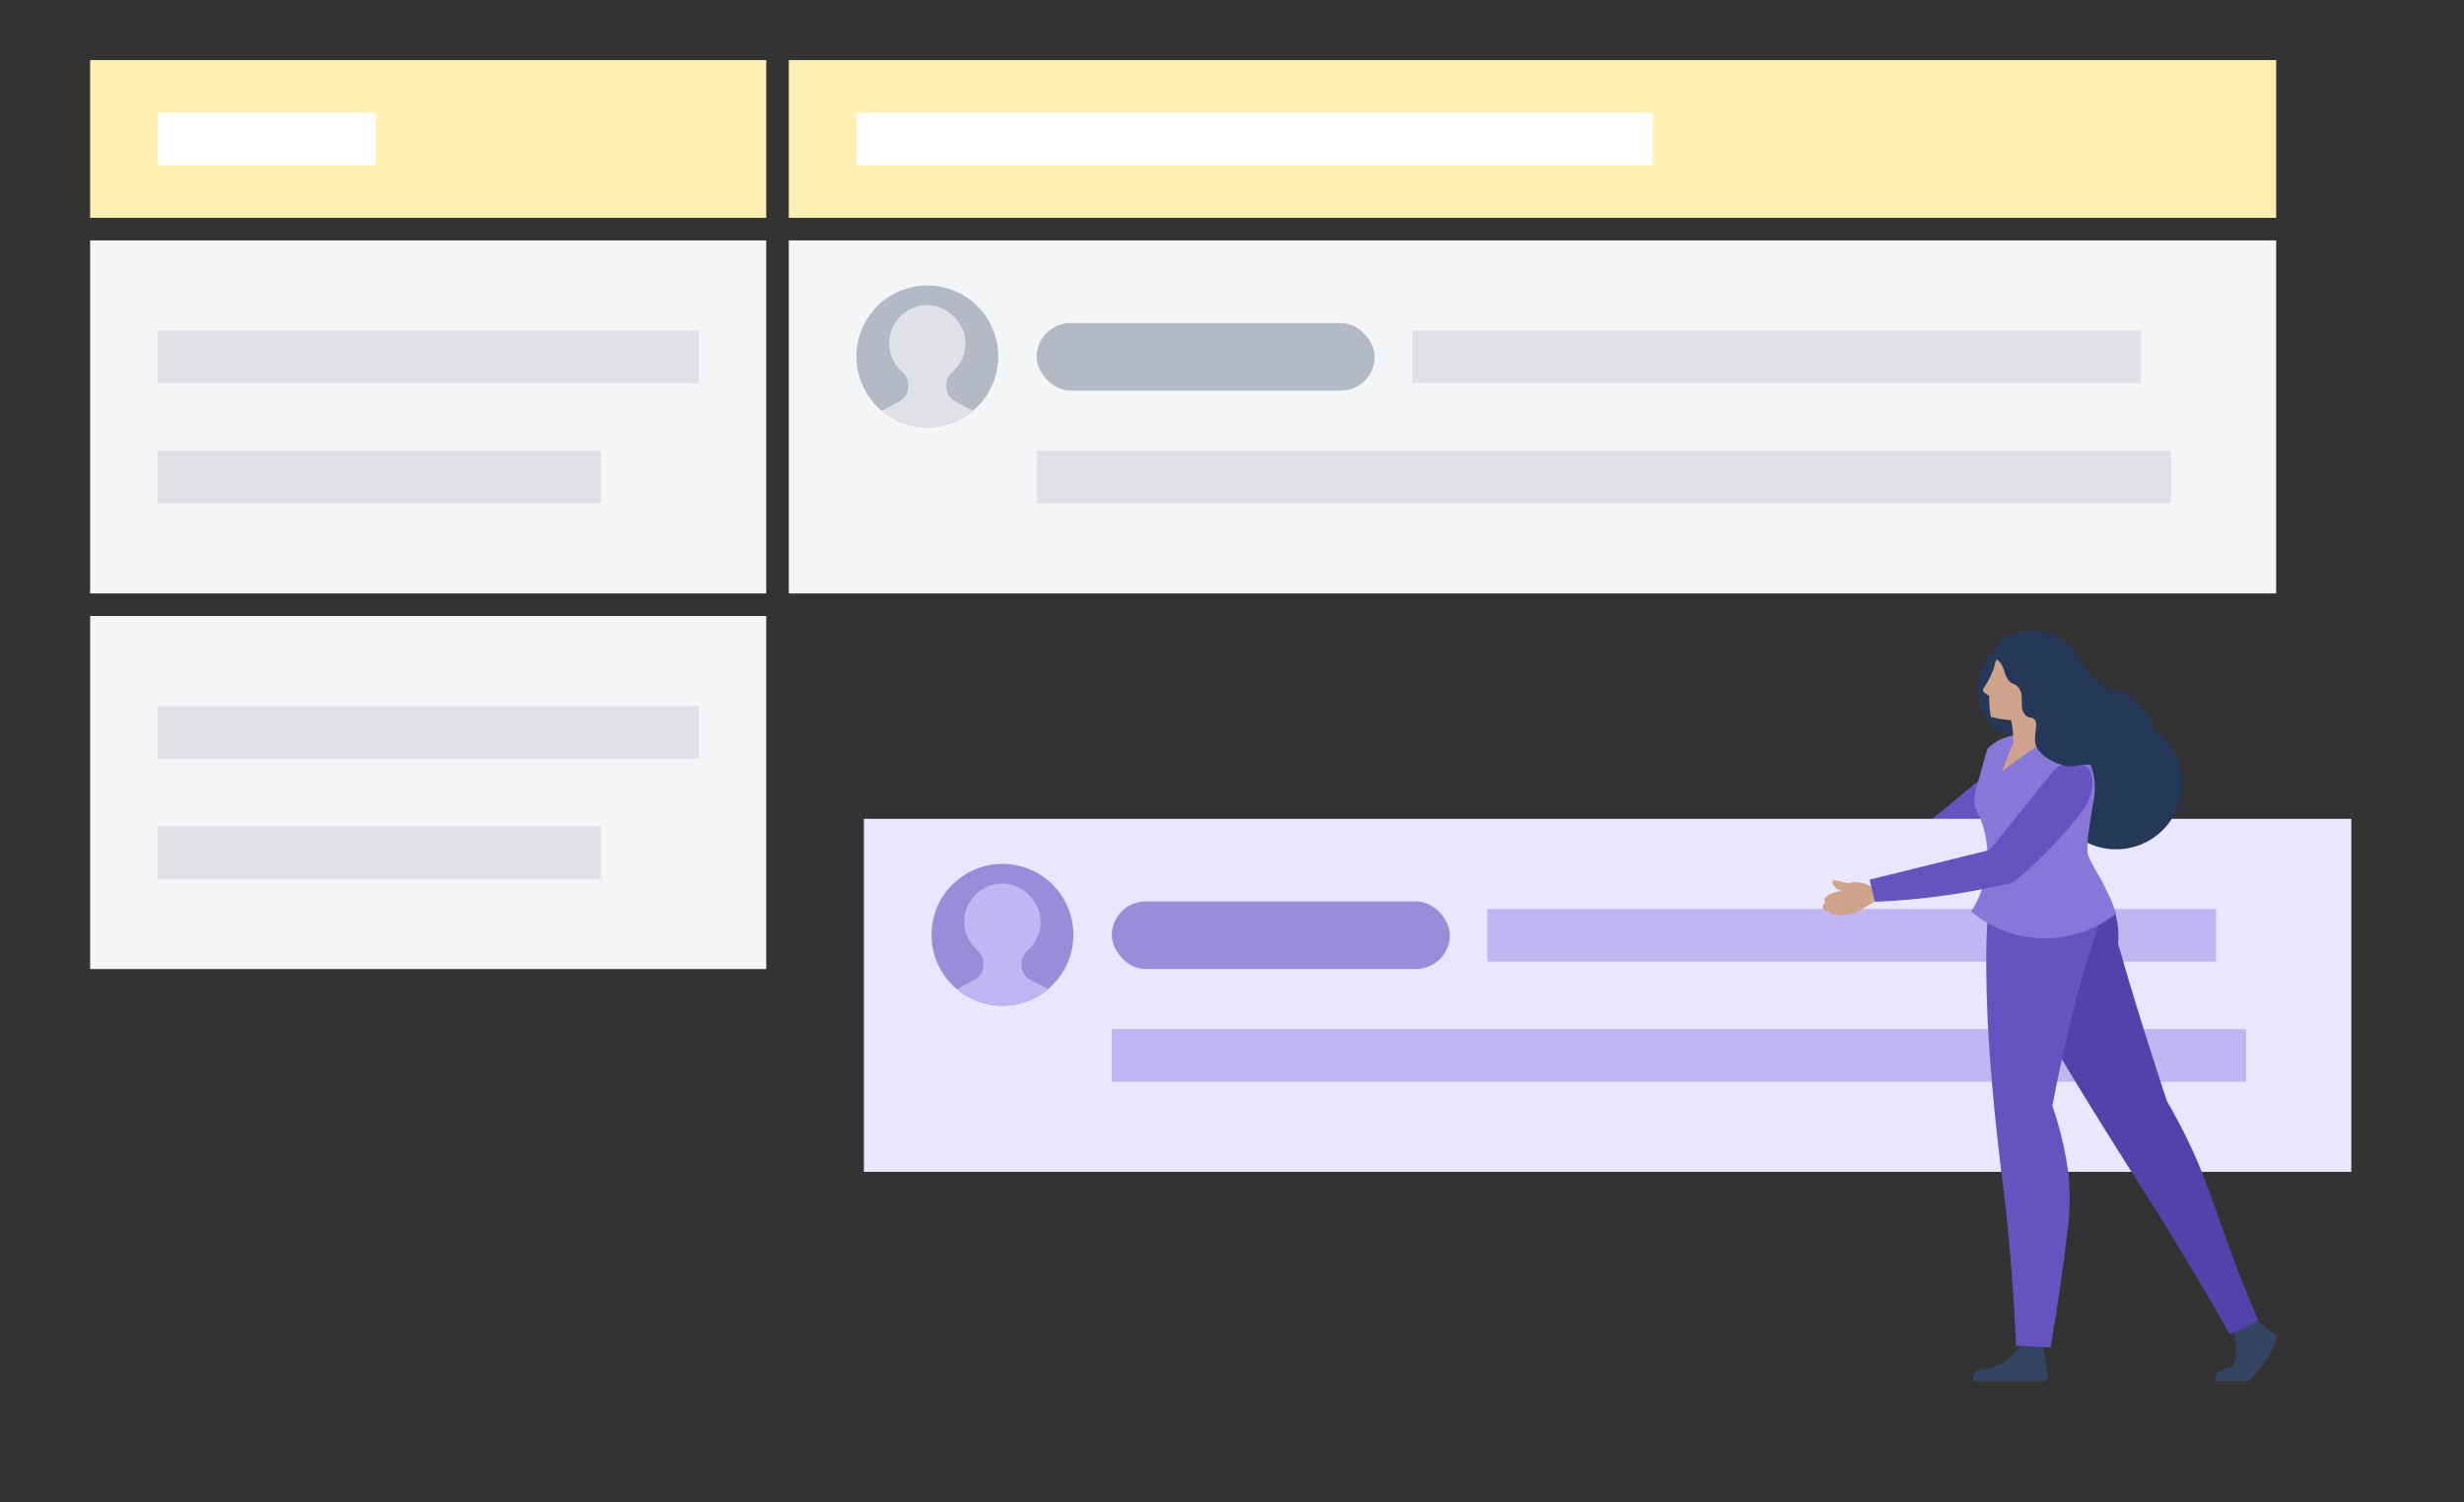 <svg xmlns="http://www.w3.org/2000/svg" width="328" height="200" viewBox="0 0 328 200">
  <rect x="0" y="0" width="328" height="200" fill="#333333" stroke="none"/>
  <g fill="none" fill-rule="evenodd">
    <path fill="#6554C0" d="M241,109 L240.66,111.59 C245.591,113.667 250.832,114.911 256.17,115.27 C259.907,114.089 261.819,110.726 265.14,108.646 C265.836,108.326 266.317,107.667 266.41,106.906 L266.49,106.236 C266.589,105.423 266.23,104.621 265.557,104.154 C264.884,103.686 264.008,103.63 263.28,104.006 L255.05,110.85 L241,109 Z"/>
    <rect width="90" height="21" x="12" y="8" fill="#FFF0B3" transform="matrix(1 0 0 -1 0 37)"/>
    <rect width="29" height="7" x="21" y="15" fill="#FFF"/>
    <rect width="198" height="21" x="105" y="8" fill="#FFF0B3" transform="matrix(1 0 0 -1 0 37)"/>
    <rect width="106" height="7" x="114" y="15" fill="#FFF"/>
    <rect width="198" height="47" x="105" y="32" fill="#F4F5F7"/>
    <rect width="90" height="47" x="12" y="32" fill="#F4F5F7"/>
    <rect width="72" height="7" x="21" y="44" fill="#DFE1E6"/>
    <rect width="59" height="7" x="21" y="60" fill="#DFE1E6"/>
    <rect width="90" height="47" x="12" y="82" fill="#F4F5F7"/>
    <g transform="translate(115 109)">
      <rect width="198" height="47" fill="#EAE6FF"/>
      <rect width="97" height="7" x="83" y="12" fill="#C0B6F2"/>
      <rect width="151" height="7" x="33" y="28" fill="#C0B6F2"/>
      <g transform="translate(9 6)">
        <path fill="#998DD9" d="M9.443,18.886 C4.228,18.886 1.70288026e-13,14.658 1.70288026e-13,9.443 C1.70288026e-13,4.228 4.228,1.67219773e-13 9.443,1.67219773e-13 C14.658,1.67219773e-13 18.886,4.228 18.886,9.443 C18.886,14.658 14.658,18.886 9.443,18.886 Z"/>
        <path fill="#C0B6F2" d="M3.377,16.678 C5.018,18.056 7.133,18.886 9.443,18.886 C11.753,18.886 13.868,18.056 15.509,16.678 L13.141,15.426 C12.429,15.049 11.984,14.31 11.984,13.505 L11.984,13.248 C11.984,12.607 12.243,11.982 12.731,11.567 C13.893,10.581 14.606,9.084 14.517,7.422 C14.387,4.969 12.14,2.737 9.687,2.622 C6.769,2.486 4.361,4.811 4.361,7.698 C4.361,9.226 5.037,10.593 6.104,11.524 C6.596,11.952 6.902,12.554 6.902,13.206 L6.902,13.505 C6.902,14.31 6.457,15.049 5.745,15.426 L3.377,16.678 Z"/>
        <rect width="45" height="9" x="24" y="5" fill="#998DD9" rx="4.5"/>
      </g>
    </g>
    <rect width="72" height="7" x="21" y="94" fill="#DFE1E6"/>
    <rect width="59" height="7" x="21" y="110" fill="#DFE1E6"/>
    <rect width="97" height="7" x="188" y="44" fill="#DFE1E6"/>
    <rect width="151" height="7" x="138" y="60" fill="#DFE1E6"/>
    <g transform="translate(242 84)">
      <path fill="#344563" fill-rule="nonzero" d="M57.058,91.316 C58.651,91.837 60.065,92.796 61.14,94.083 C61.012,94.444 60.86,94.804 60.686,95.188 C59.869,96.942 58.72,98.522 57.302,99.839 L52.849,99.839 C52.83,99.719 52.83,99.598 52.849,99.478 C53.035,98.316 55.058,97.909 55.174,97.885 C55.888,96.364 55.888,94.604 55.174,93.083 L57.058,91.316 Z"/>
      <circle cx="39.698" cy="20.269" r="8.791" fill="#253858" fill-rule="nonzero"/>
      <path fill="#5243AA" d="M37.105,33.083 C34.14,30.606 27.279,31.769 25.198,35.292 C23.116,38.816 26.163,45.106 29.849,52.304 C30.872,54.292 32.453,57.199 39.535,68.502 C43.477,74.781 44.279,75.932 46.767,79.99 C50.337,85.804 53.081,90.56 54.826,93.641 L58.651,91.851 C56.791,87.513 55.43,83.944 54.547,81.513 C52.663,76.374 51.884,73.595 49.895,69.199 C48.57,66.304 47.302,64.037 46.465,62.595 C45.69,60.269 44.915,57.889 44.14,55.455 C42.636,50.758 41.24,46.141 39.953,41.606 C40.093,40.035 39.907,38.451 39.407,36.955 C38.983,35.489 38.19,34.156 37.105,33.083 Z"/>
      <path fill="#344563" fill-rule="nonzero" d="M29.733,94.432 C29.907,95.048 30.07,95.711 30.198,96.42 C30.367,97.305 30.487,98.197 30.558,99.095 C30.574,99.296 30.506,99.494 30.369,99.643 C30.232,99.791 30.039,99.874 29.837,99.874 L20.651,99.874 C20.602,99.462 20.71,99.047 20.953,98.711 C21.326,98.281 21.872,98.304 22.523,98.199 C23.803,97.93 24.982,97.31 25.93,96.409 C26.493,95.849 26.929,95.175 27.209,94.432 L29.733,94.432 Z"/>
      <path fill="#6554C0" d="M31.558,29.339 C29.524,28.821 27.367,29.139 25.57,30.223 C23.326,31.769 22.267,34.792 22.419,46.118 C22.5,51.758 22.849,57.862 23.837,67.048 C24.581,73.932 24.93,75.548 25.477,81.676 C25.988,87.362 26.244,92.037 26.372,95.118 L30.953,95.385 C31.953,89.699 32.616,84.92 33.047,81.199 C33.519,78.247 33.621,75.247 33.349,72.269 C33.04,69.888 32.542,67.536 31.86,65.234 C31.64,64.513 31.419,63.839 31.209,63.246 C31.488,61.711 31.953,59.327 32.605,56.42 C33.419,52.816 34.128,49.618 35.302,45.63 C37.256,38.909 38.058,38.211 37.628,36.013 C36.971,32.849 34.646,30.292 31.558,29.339 L31.558,29.339 Z"/>
      <path fill="#253858" fill-rule="nonzero" d="M21.826,5.13 C21.182,6.716 21.12,8.479 21.651,10.106 C22.106,11.481 23.028,12.653 24.256,13.42 C24.772,13.715 25.341,13.905 25.93,13.978 C26.47,14.077 27.026,14.037 27.547,13.862 C29.36,12.874 27.314,5.164 24.686,3.234 C24.368,2.949 23.95,2.803 23.523,2.827 C22.57,2.978 22.105,4.339 21.826,5.13 Z"/>
      <g transform="translate(0 13.796)">
        <path fill="#CEA28B" fill-rule="nonzero" d="M8.256,21.776 L5.105,23.706 C4.422,23.882 3.726,24.003 3.023,24.066 C2.477,24.066 2.035,24.066 1.744,23.81 C1.643,23.705 1.568,23.577 1.523,23.438 C1.346,23.55 1.12,23.55 0.942,23.438 C0.748,23.326 0.631,23.116 0.64,22.892 C0.649,22.682 0.789,22.501 0.988,22.438 C0.901,22.325 0.852,22.186 0.849,22.043 C0.849,21.485 1.814,20.996 3.174,20.81 C2.419,20.566 1.93,20.101 1.953,19.648 C1.96,19.537 2.001,19.432 2.07,19.345 L3.965,19.787 C4.342,19.677 4.735,19.626 5.128,19.636 C5.831,19.668 6.514,19.876 7.116,20.241 L8.256,21.776 Z"/>
        <path fill="#8777D9" d="M39.698,23.822 C34.011,28.316 25.95,28.199 20.395,23.543 C20.987,22.641 21.463,21.668 21.814,20.648 C22.745,17.916 22.806,14.962 21.988,12.194 C21.384,10.31 20.826,10.089 20.826,8.624 C20.826,7.962 20.93,7.659 21.814,4.496 C22.453,2.171 22.477,2.031 22.698,1.729 C24.032,0.498 25.818,-0.121 27.628,0.02 C28.267,0.02 34.419,0.089 36.302,4.02 C36.917,5.622 37.034,7.373 36.64,9.043 C36.43,10.52 35.547,14.857 35.988,16.136 C36.486,17.234 37.061,18.294 37.709,19.31 C38.463,20.772 39.127,22.279 39.698,23.822 Z"/>
        <path fill="#6554C0" d="M6.872,19.299 L7.593,22.252 C11.274,22.102 14.943,21.737 18.581,21.159 C21.198,20.741 23.663,20.241 25.942,19.694 C29.495,16.84 32.672,13.546 35.395,9.892 C35.658,9.534 35.873,9.143 36.035,8.729 C36.105,8.543 37.291,5.531 35.686,4.241 C34.325,3.408 32.573,3.604 31.43,4.717 L22.872,15.357 L6.872,19.299 Z"/>
      </g>
      <path fill="#CEA28B" fill-rule="nonzero" d="M21.988,8.025 C22.09,8.152 22.212,8.262 22.349,8.351 C22.493,8.461 22.645,8.562 22.802,8.653 C22.802,8.967 22.802,9.292 22.802,9.63 C22.84,10.238 22.914,10.844 23.023,11.444 C23.641,11.607 24.271,11.724 24.907,11.792 C26.069,11.955 27.25,11.908 28.395,11.653 C29.173,11.504 29.915,11.208 30.581,10.781 C32.677,9.327 33.363,6.541 32.181,4.28 C31,2.02 28.32,0.993 25.93,1.885 C24.968,2.272 24.179,2.995 23.709,3.92 C23.465,4.49 23.593,4.56 23.186,5.537 C23.058,5.846 22.914,6.149 22.756,6.444 C22.256,7.385 21.872,7.723 21.988,8.025 Z"/>
      <path fill="#CEA28B" fill-rule="nonzero" d="M30.907,9.164 C29.995,10.73 29.917,12.646 30.698,14.281 C29.845,14.847 28.977,15.44 28.093,16.06 C26.829,16.951 25.624,17.835 24.477,18.711 L26,14.816 C26.016,13.795 25.91,12.776 25.686,11.781 L30.907,9.164 Z"/>
      <path fill="#253858" fill-rule="nonzero" d="M25.36,6.548 C25.872,7.176 26.14,6.874 26.628,7.432 C27.663,8.595 26.628,10.106 27.593,11.188 C28.058,11.711 28.512,11.339 28.895,11.851 C29.279,12.362 28.814,13.758 28.895,14.699 C29.047,16.327 31.291,17.641 33.023,17.955 C34.186,18.164 34.442,17.816 35.733,17.781 C39.477,17.688 40.837,20.56 42.709,19.944 C44.581,19.327 45.372,15.688 44.663,12.967 C44.138,11.095 42.914,9.497 41.244,8.502 C39.651,7.571 38.686,7.92 37.163,6.641 C36.324,5.966 35.642,5.117 35.163,4.153 C34.376,2.782 33.266,1.625 31.93,0.781 C30.524,0.067 28.923,-0.166 27.372,0.118 C26.372,0.258 24.453,0.513 23.814,1.827 C23.525,2.378 23.487,3.026 23.709,3.606 C23.837,3.839 23.942,3.874 24.186,4.13 C24.942,5.002 24.709,5.734 25.36,6.548 Z"/>
    </g>
    <g transform="translate(114 38)">
      <path fill="#B3BAC5" d="M18.886,9.443 C18.886,14.658 14.658,18.886 9.443,18.886 C4.228,18.886 1.70288026e-13,14.658 1.70288026e-13,9.443 C1.70288026e-13,4.228 4.228,1.67219773e-13 9.443,1.67219773e-13 C14.658,1.67219773e-13 18.886,4.228 18.886,9.443"/>
      <path fill="#DFE1E6" d="M5.745,15.426 L3.377,16.678 C5.018,18.056 7.133,18.886 9.443,18.886 C11.753,18.886 13.868,18.056 15.509,16.678 L13.141,15.426 C12.429,15.049 11.984,14.31 11.984,13.505 L11.984,13.248 C11.984,12.607 12.243,11.982 12.731,11.567 C13.893,10.581 14.606,9.084 14.517,7.422 C14.387,4.969 12.14,2.737 9.687,2.622 C6.769,2.486 4.361,4.811 4.361,7.698 C4.361,9.226 5.037,10.593 6.104,11.524 C6.596,11.952 6.902,12.554 6.902,13.206 L6.902,13.505 C6.902,14.31 6.457,15.049 5.745,15.426"/>
      <rect width="45" height="9" x="24" y="5" fill="#B3BAC5" rx="4.5"/>
    </g>
  </g>
</svg>
